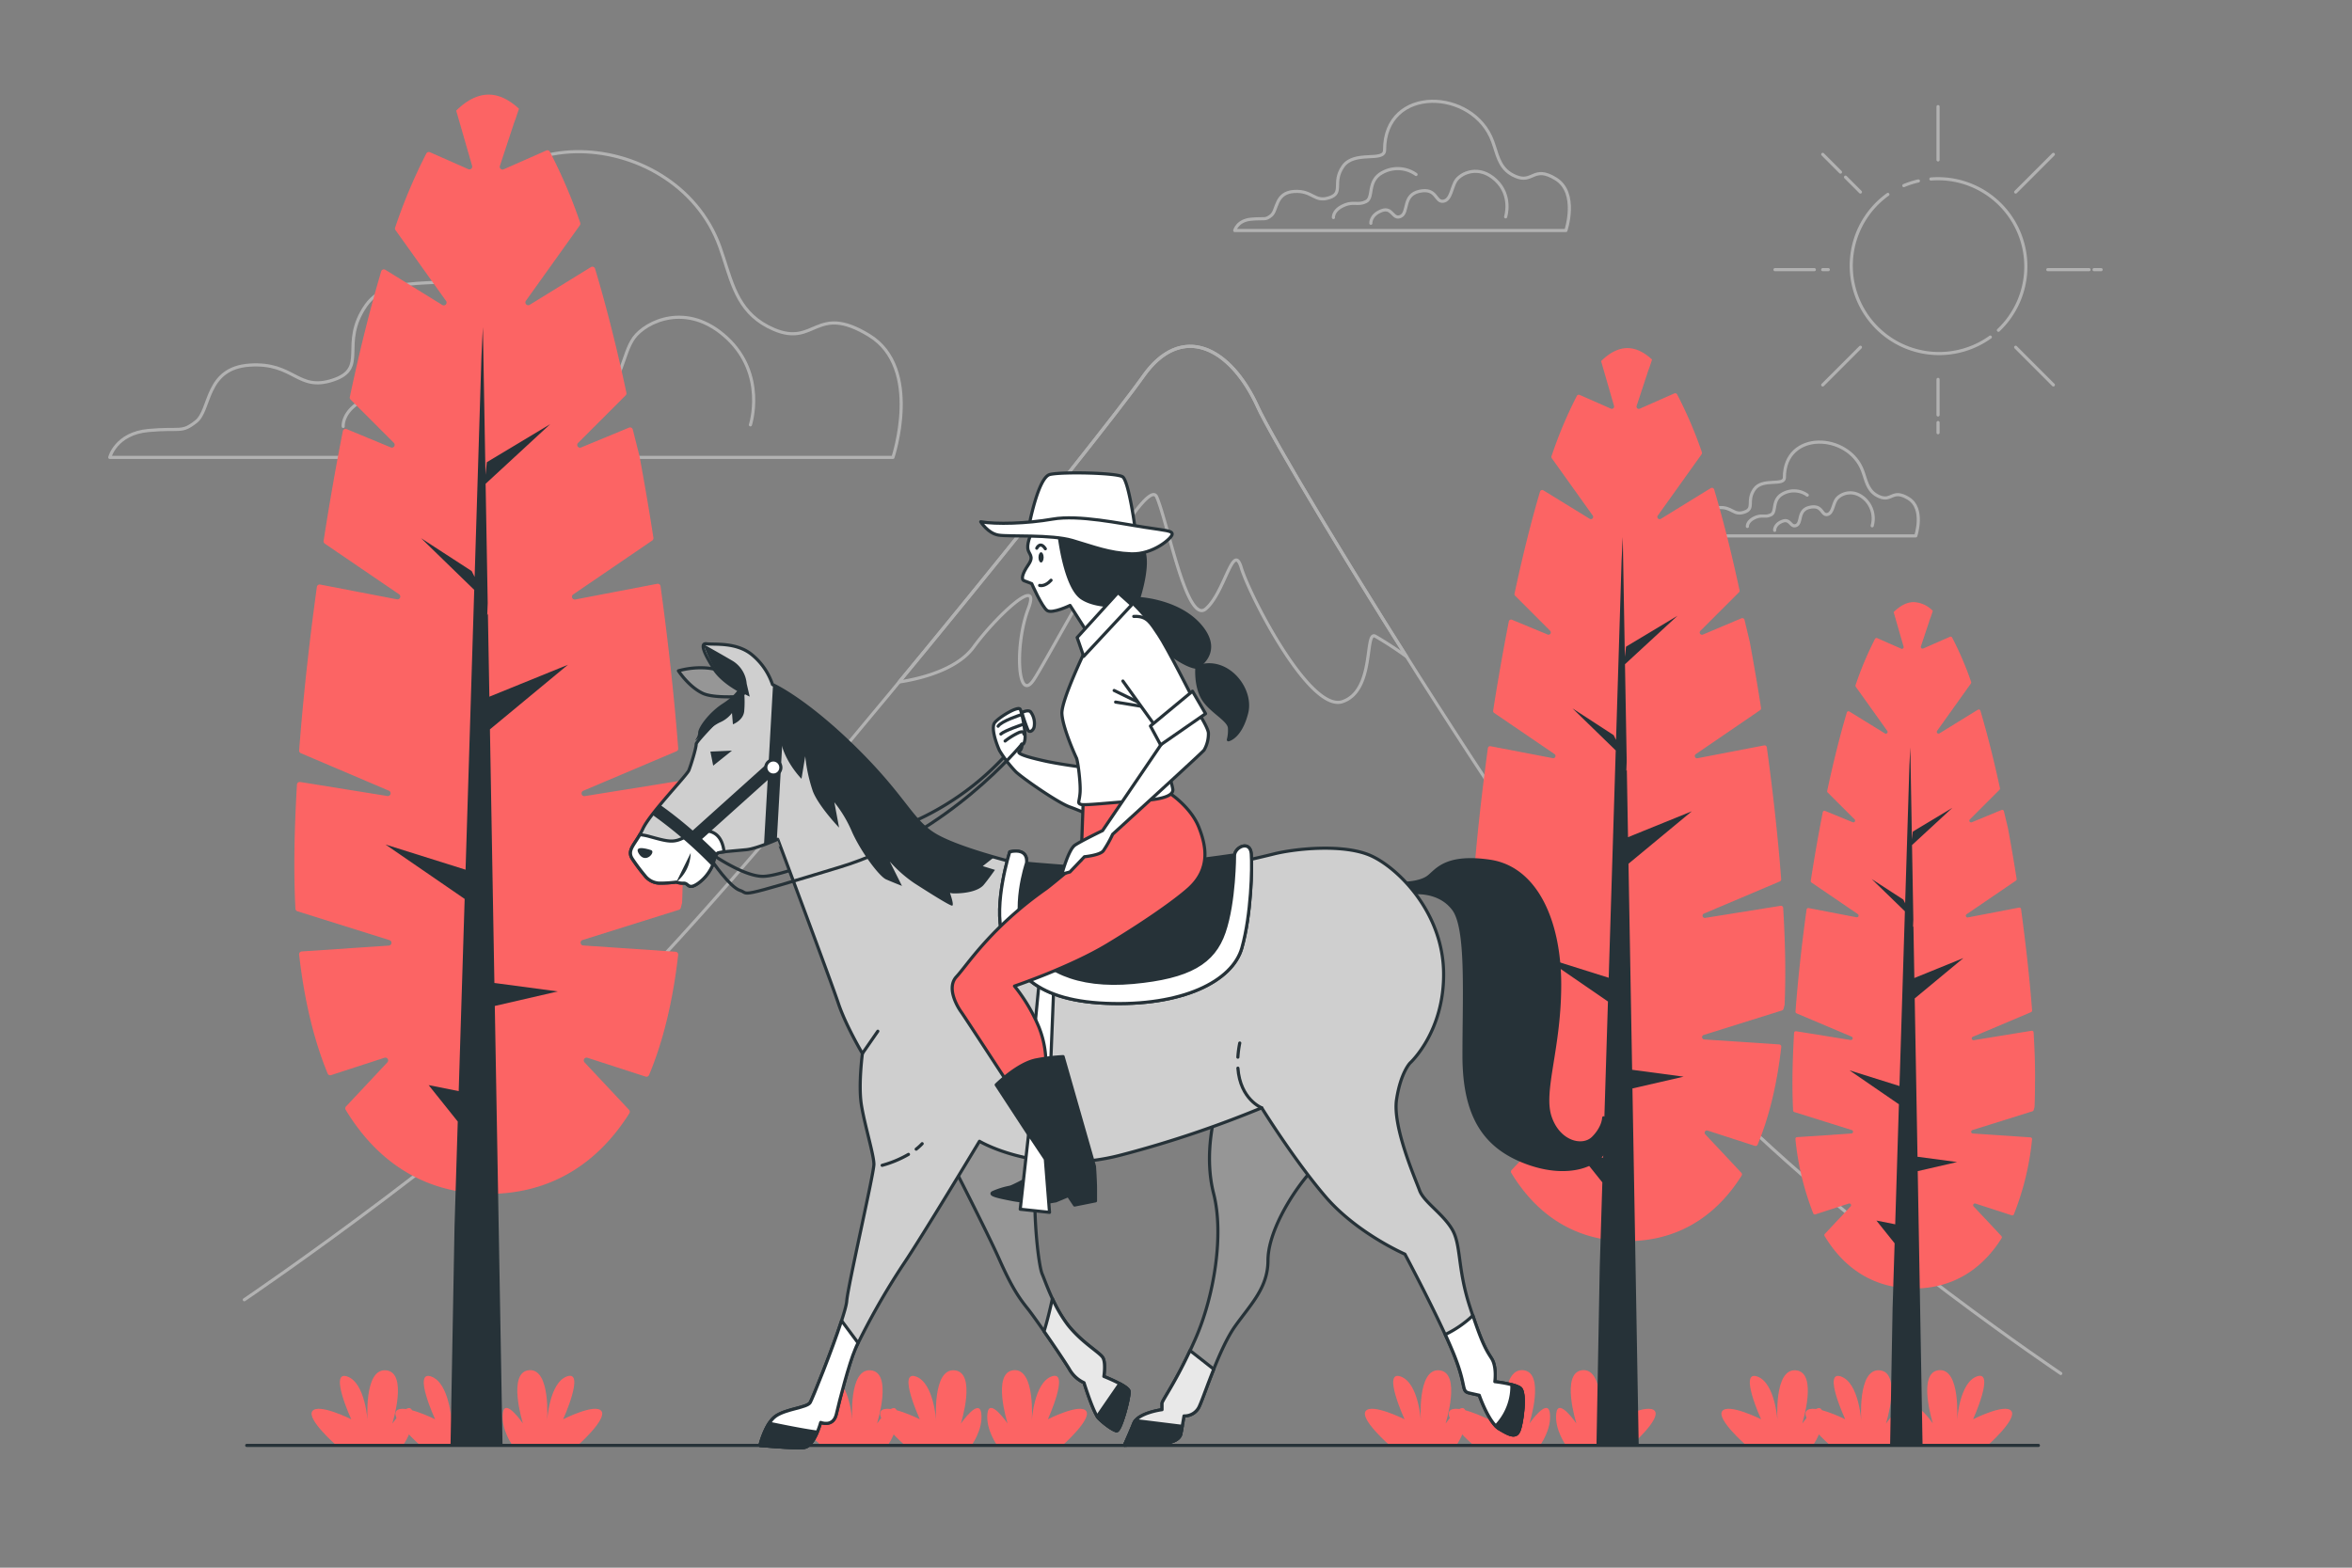 <svg xmlns="http://www.w3.org/2000/svg" viewBox="0 0 750 500"><rect x="0" y="0" width="750" height="500" fill="#808080" stroke="none"/><g id="freepik--Clouds--inject-47"><path d="M230.65,82c-.35-1.08-.71-2.17-1.1-3.25C215.13,38.58,148,35.82,148,85.12c0,9.49-22.79,0-31.34,12.34s.95,19.94-10.44,23.74-12.34-5.7-26.59-4.75-12.34,14.24-17.09,18-4.75,1.9-15.19,2.85S35,145.88,35,145.88H284.74s9.5-28.48-7.59-38.92-17.09,3.79-30.39-1.9C235.78,100.35,233.73,91.42,230.65,82Z" style="fill:none;stroke:#b2b2b2;stroke-linecap:round;stroke-linejoin:round"></path><path d="M239.29,135.5s5.17-16-7.52-27.75-25.87-5.17-29.63,0-3.76,15-9.88,16-4.7-10.35-17.87-7.52-8,16-14.1,18.81-6.12-7.53-14.58-4.24-8,9.41-8,9.41" style="fill:none;stroke:#b2b2b2;stroke-linecap:round;stroke-linejoin:round"></path><path d="M171.75,103.55a23.83,23.83,0,0,0-24.09-2.1c-13.61,6.29-7.33,19.38-13.61,22.52s-9.43-.53-17.28,3.14-7.33,8.9-7.33,8.9" style="fill:none;stroke:#b2b2b2;stroke-linecap:round;stroke-linejoin:round"></path><path d="M476.46,46.51c-.15-.45-.3-.91-.47-1.37-6.1-17-34.48-18.13-34.48,2.71,0,4-9.63,0-13.25,5.22s.4,8.43-4.41,10-5.22-2.41-11.25-2-5.22,6-7.22,7.63-2,.8-6.43,1.21-5.22,3.61-5.22,3.61h105.6s4-12-3.21-16.46-7.23,1.6-12.85-.81C478.62,54.29,477.76,50.52,476.46,46.51Z" style="fill:none;stroke:#b2b2b2;stroke-linecap:round;stroke-linejoin:round"></path><path d="M480.11,69.16s2.19-6.76-3.18-11.74-10.94-2.18-12.53,0-1.59,6.37-4.18,6.76-2-4.37-7.55-3.18-3.38,6.76-6,8-2.59-3.18-6.16-1.79-3.38,4-3.38,4" style="fill:none;stroke:#b2b2b2;stroke-linecap:round;stroke-linejoin:round"></path><path d="M451.55,55.65a10.07,10.07,0,0,0-10.19-.89c-5.75,2.66-3.1,8.19-5.75,9.52s-4-.22-7.31,1.33-3.1,3.76-3.1,3.76" style="fill:none;stroke:#b2b2b2;stroke-linecap:round;stroke-linejoin:round"></path><path d="M594.34,151.29c-.1-.33-.22-.66-.34-1-4.42-12.29-25-13.13-25,2,0,2.91-7,0-9.6,3.78s.29,6.11-3.2,7.28-3.78-1.75-8.15-1.46-3.78,4.37-5.23,5.53-1.46.58-4.66.87-3.78,2.62-3.78,2.62h76.52s2.91-8.73-2.33-11.93-5.24,1.17-9.31-.58C595.91,156.93,595.28,154.19,594.34,151.29Z" style="fill:none;stroke:#b2b2b2;stroke-linecap:round;stroke-linejoin:round"></path><path d="M597,167.7a8.55,8.55,0,0,0-2.31-8.5c-3.89-3.6-7.92-1.59-9.07,0s-1.16,4.61-3,4.9-1.44-3.17-5.48-2.31-2.45,4.9-4.32,5.77-1.87-2.31-4.47-1.3-2.45,2.88-2.45,2.88" style="fill:none;stroke:#b2b2b2;stroke-linecap:round;stroke-linejoin:round"></path><path d="M576.29,157.91a7.29,7.29,0,0,0-7.38-.64c-4.17,1.92-2.24,5.93-4.17,6.9s-2.89-.16-5.29,1-2.25,2.73-2.25,2.73" style="fill:none;stroke:#b2b2b2;stroke-linecap:round;stroke-linejoin:round"></path></g><g id="freepik--Sun--inject-47"><path d="M615.72,57.09Q616.85,57,618,57a28,28,0,0,1,19.25,48.33" style="fill:none;stroke:#b2b2b2;stroke-linecap:round;stroke-linejoin:round"></path><path d="M607.09,59.2a27.9,27.9,0,0,1,4.64-1.49" style="fill:none;stroke:#b2b2b2;stroke-linecap:round;stroke-linejoin:round"></path><path d="M634.66,107.51A28,28,0,1,1,602,62" style="fill:none;stroke:#b2b2b2;stroke-linecap:round;stroke-linejoin:round"></path><line x1="618" y1="34" x2="618" y2="51" style="fill:none;stroke:#b2b2b2;stroke-linecap:round;stroke-linejoin:round"></line><line x1="618" y1="134.76" x2="618" y2="138" style="fill:none;stroke:#b2b2b2;stroke-linecap:round;stroke-linejoin:round"></line><line x1="618" y1="121" x2="618" y2="132.35" style="fill:none;stroke:#b2b2b2;stroke-linecap:round;stroke-linejoin:round"></line><line x1="654.77" y1="122.77" x2="642.75" y2="110.75" style="fill:none;stroke:#b2b2b2;stroke-linecap:round;stroke-linejoin:round"></line><line x1="586.89" y1="54.89" x2="581.23" y2="49.23" style="fill:none;stroke:#b2b2b2;stroke-linecap:round;stroke-linejoin:round"></line><line x1="593.25" y1="61.25" x2="588.5" y2="56.5" style="fill:none;stroke:#b2b2b2;stroke-linecap:round;stroke-linejoin:round"></line><line x1="666.15" y1="86" x2="653" y2="86" style="fill:none;stroke:#b2b2b2;stroke-linecap:round;stroke-linejoin:round"></line><line x1="670" y1="86" x2="667.75" y2="86" style="fill:none;stroke:#b2b2b2;stroke-linecap:round;stroke-linejoin:round"></line><line x1="578.55" y1="86" x2="566" y2="86" style="fill:none;stroke:#b2b2b2;stroke-linecap:round;stroke-linejoin:round"></line><line x1="583" y1="86" x2="581.22" y2="86" style="fill:none;stroke:#b2b2b2;stroke-linecap:round;stroke-linejoin:round"></line><line x1="654.77" y1="49.23" x2="642.75" y2="61.25" style="fill:none;stroke:#b2b2b2;stroke-linecap:round;stroke-linejoin:round"></line><line x1="593.25" y1="110.75" x2="581.23" y2="122.77" style="fill:none;stroke:#b2b2b2;stroke-linecap:round;stroke-linejoin:round"></line></g><g id="freepik--Mountain--inject-47"><path d="M77.91,414.54s79-53.45,124.56-100.16,149.81-176.82,162-194.24,27.87-9.58,36.58,9.59,108,182,151.56,224.71,104.52,83.62,104.52,83.62" style="fill:none;stroke:#b2b2b2;stroke-linecap:round;stroke-linejoin:round"></path><path d="M310.47,206.37c7-9.58,21.77-23.51,17.42-12.19s-3.48,30.48,1.74,22.65,35.71-66.2,39.2-58.36,9.58,40.94,15.68,35.71,8.71-21.78,11.32-13.07,21.77,46.17,32.23,42.68,7-22.64,10.45-20.9a114.59,114.59,0,0,1,10,6.53c-24.49-38.78-43.85-71.71-47.48-79.69-8.71-19.17-24.38-27-36.58-9.59-6.65,9.51-40.75,52.6-77.75,97.37C291.24,216.85,304.71,214.29,310.47,206.37Z" style="fill:none;stroke:#b2b2b2;stroke-linecap:round;stroke-linejoin:round"></path></g><g id="freepik--Plants--inject-47"><path d="M107.43,461.14s-9.78-8.48-7.82-11.09S112,452.66,112,452.66,104.82,437,110.69,439s6.53,14.35,6.53,14.35-1.31-16.95,5.87-16.3,2,17,2,17,5.87-8.48,6.52-3.27-3.26,10.44-3.26,10.44Z" style="fill:#FC6464"></path><path d="M134.17,461.14s-9.78-8.48-7.82-11.09,12.39,2.61,12.39,2.61S131.56,437,137.43,439,144,453.31,144,453.31s-1.31-16.95,5.87-16.3,1.95,17,1.95,17,5.87-8.48,6.52-3.27S155,461.14,155,461.14Z" style="fill:#FC6464"></path><path d="M184.08,461.14s9.62-8.48,7.7-11.09-12.2,2.61-12.2,2.61,7.06-15.65,1.29-13.7-6.42,14.35-6.42,14.35,1.28-16.95-5.77-16.3-1.93,17-1.93,17-5.78-8.48-6.42-3.27,3.21,10.44,3.21,10.44Z" style="fill:#FC6464"></path><path d="M262,461.14s-9.78-8.48-7.82-11.09,12.39,2.61,12.39,2.61S259.39,437,265.26,439s6.52,14.35,6.52,14.35-1.3-16.95,5.87-16.3,2,17,2,17,5.87-8.48,6.52-3.27-3.26,10.44-3.26,10.44Z" style="fill:#FC6464"></path><path d="M288.74,461.14s-9.78-8.48-7.82-11.09,12.39,2.61,12.39,2.61S286.13,437,292,439s6.52,14.35,6.52,14.35-1.3-16.95,5.87-16.3,2,17,2,17,5.87-8.48,6.52-3.27-3.26,10.44-3.26,10.44Z" style="fill:#FC6464"></path><path d="M338.65,461.14s9.62-8.48,7.7-11.09-12.2,2.61-12.2,2.61,7.06-15.65,1.29-13.7S329,453.31,329,453.31s1.28-16.95-5.78-16.3-1.92,17-1.92,17-5.78-8.48-6.42-3.27,3.21,10.44,3.21,10.44Z" style="fill:#FC6464"></path><path d="M443.31,461.14s-9.78-8.48-7.83-11.09,12.4,2.61,12.4,2.61S440.7,437,446.57,439s6.52,14.35,6.52,14.35-1.3-16.95,5.87-16.3,2,17,2,17,5.87-8.48,6.52-3.27-3.26,10.44-3.26,10.44Z" style="fill:#FC6464"></path><path d="M470.05,461.14s-9.78-8.48-7.83-11.09,12.39,2.61,12.39,2.61-7.17-15.65-1.3-13.7,6.52,14.35,6.52,14.35-1.3-16.95,5.87-16.3,2,17,2,17,5.87-8.48,6.52-3.27-3.26,10.44-3.26,10.44Z" style="fill:#FC6464"></path><path d="M520,461.14s9.63-8.48,7.7-11.09-12.19,2.61-12.19,2.61,7.06-15.65,1.28-13.7-6.41,14.35-6.41,14.35,1.28-16.95-5.78-16.3-1.92,17-1.92,17-5.78-8.48-6.42-3.27,3.21,10.44,3.21,10.44Z" style="fill:#FC6464"></path><path d="M557,461.14s-9.78-8.48-7.82-11.09,12.39,2.61,12.39,2.61S554.42,437,560.29,439s6.52,14.35,6.52,14.35-1.3-16.95,5.87-16.3,2,17,2,17,5.87-8.48,6.52-3.27-3.26,10.44-3.26,10.44Z" style="fill:#FC6464"></path><path d="M583.77,461.14S574,452.66,576,450.05s12.39,2.61,12.39,2.61S581.16,437,587,439s6.52,14.35,6.52,14.35-1.3-16.95,5.87-16.3,2,17,2,17,5.87-8.48,6.52-3.27-3.26,10.44-3.26,10.44Z" style="fill:#FC6464"></path><path d="M633.68,461.14s9.62-8.48,7.7-11.09-12.2,2.61-12.2,2.61,7.06-15.65,1.29-13.7-6.42,14.35-6.42,14.35,1.28-16.95-5.78-16.3-1.92,17-1.92,17-5.78-8.48-6.42-3.27,3.21,10.44,3.21,10.44Z" style="fill:#FC6464"></path></g><g id="freepik--Trees--inject-47"><path d="M217,250a.89.89,0,0,0-1-.83l-29.52,4.74a.89.89,0,0,1-.49-1.7l29.73-12.6a.89.89,0,0,0,.55-.89c-1.24-16.1-3.15-33.75-5.64-51.77a.9.9,0,0,0-1.06-.75l-26.12,5a.89.89,0,0,1-.67-1.61l25.2-17.19a.89.89,0,0,0,.38-.88c-1.35-8.69-2.83-17.39-4.43-26L201.79,137a.89.89,0,0,0-1.21-.61l-15.2,6.29a.89.89,0,0,1-1-1.46l15.13-15.13a.88.88,0,0,0,.24-.83c-3-14.09-6.37-27.5-10-39.57a.89.89,0,0,0-1.32-.5L168.89,97.23a.9.9,0,0,1-1.2-1.28l17.24-24.13A.91.91,0,0,0,185,71a164.14,164.14,0,0,0-9.69-22.66A.89.89,0,0,0,174.2,48l-13.59,6a.89.89,0,0,1-1.21-1.08L163.66,40c.07-.23.38-1.18.72-2l1.11-3.32c-3.15-2.91-6.39-4.5-9.68-4.5-3.52,0-7,1.8-10.34,5.11l5.07,17.58a.89.89,0,0,1-1.21,1.08L137.1,48.55a.89.89,0,0,0-1.15.39A170.57,170.57,0,0,0,126,72.58a.89.89,0,0,0,.12.82L142.25,96a.9.9,0,0,1-1.2,1.28L122.88,86.05a.89.89,0,0,0-1.33.5c-3.62,12.24-7,25.82-10,40.08a.91.91,0,0,0,.24.82l13.75,13.75a.89.89,0,0,1-1,1.46l-14-5.8a.89.89,0,0,0-1.22.65c-2.26,11.47-4.31,23.27-6.13,35a.89.89,0,0,0,.38.88l23.68,16.15a.89.89,0,0,1-.67,1.61l-24.48-4.71a.9.9,0,0,0-1.06.76c-2.51,18.16-4.42,35.95-5.65,52.14a.9.9,0,0,0,.54.89L124,252.18a.89.89,0,0,1-.49,1.7L95.69,249.4a.9.9,0,0,0-1,.84c-.55,9.31-.83,17.93-.83,25.59q0,7.29.34,14a.89.89,0,0,0,.63.81l29.37,9.21a.89.89,0,0,1-.21,1.74l-27.78,1.86a.9.9,0,0,0-.83,1c1.72,15.08,4.85,27.65,9.1,37.95a.89.89,0,0,0,1.11.5l17-5.53a.89.89,0,0,1,.93,1.46l-13.18,14.06a.89.89,0,0,0-.11,1.08c11.32,18.72,27.55,26.81,45.57,26.81,17.67,0,33.6-7.78,44.9-25.72a.9.9,0,0,0-.11-1.09l-14.19-15.14a.89.89,0,0,1,.93-1.46l18.53,6a.9.9,0,0,0,1.11-.5c4.34-10.36,7.54-23.05,9.29-38.32a.9.9,0,0,0-.83-1l-29.45-2a.89.89,0,0,1-.21-1.74l30.71-9.63a.91.91,0,0,0,.6-.62l.43-1.64a.69.69,0,0,0,0-.2q.24-5.76.25-11.93C217.8,268.1,217.51,259.38,217,250Z" style="fill:#FC6464"></path><polygon points="157.65 313.51 156.23 232.62 181.1 212.02 156.05 222.2 155.58 195.75 155.37 196.19 155.52 192.31 154.85 154.3 175.44 135.29 155.25 147.41 154.81 151.43 153.98 104.33 153.53 113.61 151.35 184.01 150.41 182.14 134.25 171.64 151.22 188.13 148.46 277.38 122.94 269.36 148.17 286.7 146.27 348.01 136.68 346.09 145.97 357.71 144.94 391.13 143.66 461.08 160.25 461.08 157.78 320.84 177.87 316.21 157.65 313.51" style="fill:#263238"></polygon><path d="M568.62,289.58a.72.72,0,0,0-.84-.68l-24,3.85a.72.72,0,0,1-.4-1.38l24.16-10.24a.73.73,0,0,0,.44-.72c-1-13.08-2.56-27.42-4.58-42.05a.74.74,0,0,0-.86-.62l-21.22,4.08a.72.72,0,0,1-.55-1.31l20.48-14a.73.73,0,0,0,.31-.71c-1.1-7.07-2.31-14.13-3.6-21.09l-1.67-7a.73.73,0,0,0-1-.5L543,202.4a.73.73,0,0,1-.79-1.19l12.3-12.29a.75.75,0,0,0,.19-.67c-2.46-11.45-5.17-22.34-8.1-32.15a.73.73,0,0,0-1.08-.41l-15.92,9.8a.73.73,0,0,1-1-1l14-19.6a.76.76,0,0,0,.09-.67,133.5,133.5,0,0,0-7.88-18.41.72.72,0,0,0-.93-.32l-11,4.86a.73.73,0,0,1-1-.88L525.33,119c.06-.19.31-1,.58-1.62l.9-2.7c-2.56-2.37-5.19-3.66-7.86-3.66-2.86,0-5.67,1.46-8.4,4.15l4.12,14.28a.73.73,0,0,1-1,.88l-9.93-4.37a.72.72,0,0,0-.93.32,138.75,138.75,0,0,0-8.07,19.21.74.74,0,0,0,.09.66l13.09,18.32a.73.73,0,0,1-1,1l-14.76-9.08a.72.72,0,0,0-1.08.4c-2.94,9.94-5.67,21-8.14,32.57a.73.73,0,0,0,.2.66l11.17,11.17a.73.73,0,0,1-.79,1.19l-11.39-4.72a.74.74,0,0,0-1,.53c-1.83,9.33-3.5,18.91-5,28.47a.75.75,0,0,0,.31.72l19.24,13.11a.72.72,0,0,1-.55,1.31L475.3,238a.72.72,0,0,0-.85.61c-2,14.76-3.6,29.21-4.59,42.36a.71.71,0,0,0,.44.72l22.83,9.68a.72.72,0,0,1-.4,1.38l-22.63-3.63a.73.73,0,0,0-.84.67c-.44,7.57-.67,14.57-.67,20.8q0,5.91.28,11.37a.71.71,0,0,0,.5.65l23.86,7.49a.73.73,0,0,1-.16,1.42L470.5,333a.74.74,0,0,0-.68.81c1.4,12.25,3.94,22.47,7.4,30.83a.73.73,0,0,0,.9.41L492,360.58a.73.73,0,0,1,.75,1.19L482,373.19a.72.72,0,0,0-.1.88c9.21,15.2,22.39,21.78,37,21.78,14.35,0,27.3-6.33,36.47-20.9a.74.74,0,0,0-.08-.89l-11.53-12.29a.73.73,0,0,1,.75-1.19l15.06,4.88a.72.72,0,0,0,.9-.4c3.52-8.42,6.12-18.73,7.54-31.14a.73.73,0,0,0-.67-.81l-23.92-1.59a.73.73,0,0,1-.17-1.42l25-7.83a.71.71,0,0,0,.48-.5l.35-1.33a.45.45,0,0,0,0-.16q.2-4.68.2-9.69C569.31,304.3,569.07,297.22,568.62,289.58Z" style="fill:#FC6464"></path><polygon points="520.45 341.2 519.29 275.48 539.49 258.75 519.14 267.01 518.76 245.53 518.6 245.88 518.72 242.74 518.17 211.85 534.9 196.41 518.5 206.25 518.13 209.52 517.46 171.25 517.09 178.8 515.32 235.99 514.56 234.47 501.44 225.94 515.22 239.34 512.98 311.85 492.25 305.33 512.74 319.42 511.2 369.23 503.4 367.67 510.95 377.11 510.12 404.26 509.08 461.08 522.55 461.08 520.55 347.15 536.87 343.39 520.45 341.2" style="fill:#263238"></polygon><path d="M648.47,329.27a.55.55,0,0,0-.64-.52l-18.44,3a.56.56,0,0,1-.3-1.07l18.56-7.86a.57.57,0,0,0,.34-.56c-.77-10.05-2-21.07-3.52-32.32a.56.56,0,0,0-.66-.47l-16.31,3.14a.56.56,0,0,1-.42-1l15.74-10.73a.57.57,0,0,0,.24-.55c-.85-5.43-1.77-10.86-2.77-16.21L639,258.72a.55.55,0,0,0-.76-.38l-9.49,3.92a.56.56,0,0,1-.61-.91l9.45-9.45a.56.56,0,0,0,.15-.51c-1.89-8.8-4-17.17-6.23-24.71a.56.56,0,0,0-.83-.31l-12.23,7.53a.56.56,0,0,1-.75-.8L628.48,218a.58.58,0,0,0,.07-.51,102,102,0,0,0-6.06-14.15.54.54,0,0,0-.71-.24l-8.49,3.73a.56.56,0,0,1-.76-.67l2.67-8c0-.14.23-.73.44-1.25l.7-2.07a9.05,9.05,0,0,0-6.05-2.81c-2.19,0-4.35,1.12-6.45,3.19l3.16,11a.55.55,0,0,1-.75.67l-7.64-3.36a.56.56,0,0,0-.72.25,107.89,107.89,0,0,0-6.2,14.76.55.55,0,0,0,.08.51l10.05,14.08a.56.56,0,0,1-.74.8l-11.35-7a.55.55,0,0,0-.82.31c-2.27,7.64-4.36,16.12-6.26,25a.56.56,0,0,0,.15.51l8.59,8.58a.56.56,0,0,1-.61.91L582,258.64a.56.56,0,0,0-.76.41c-1.41,7.16-2.69,14.53-3.83,21.88a.57.57,0,0,0,.24.55l14.79,10.08a.56.56,0,0,1-.42,1l-15.29-2.94a.56.56,0,0,0-.66.47c-1.57,11.34-2.76,22.45-3.53,32.56a.57.57,0,0,0,.34.55l17.55,7.43a.56.56,0,0,1-.31,1.07l-17.39-2.8a.57.57,0,0,0-.64.53c-.34,5.81-.52,11.19-.52,16,0,3,.07,5.95.21,8.75a.56.56,0,0,0,.39.5l18.34,5.75a.56.56,0,0,1-.13,1.09l-17.34,1.16a.56.56,0,0,0-.52.62,88.53,88.53,0,0,0,5.68,23.7.55.55,0,0,0,.69.31l10.65-3.45a.56.56,0,0,1,.58.91l-8.23,8.78a.56.56,0,0,0-.07.67c7.07,11.69,17.2,16.74,28.45,16.74,11,0,21-4.86,28-16.05a.59.59,0,0,0-.07-.69l-8.86-9.45a.56.56,0,0,1,.58-.91l11.57,3.75a.55.55,0,0,0,.69-.31,87.94,87.94,0,0,0,5.8-23.93.56.56,0,0,0-.52-.62l-18.38-1.23a.56.56,0,0,1-.13-1.09l19.17-6a.56.56,0,0,0,.37-.39l.28-1s0-.08,0-.13c.1-2.4.15-4.87.15-7.45C649,340.59,648.82,335.15,648.47,329.27Z" style="fill:#FC6464"></path><polygon points="611.45 368.94 610.56 318.44 626.08 305.57 610.44 311.93 610.15 295.41 610.02 295.68 610.12 293.27 609.7 269.53 622.55 257.66 609.95 265.23 609.67 267.74 609.15 238.33 608.87 244.13 607.51 288.08 606.92 286.91 596.83 280.36 607.43 290.65 605.7 346.38 589.77 341.38 605.52 352.2 604.34 390.48 598.35 389.29 604.15 396.54 603.5 417.41 602.71 461.08 613.06 461.08 611.52 373.52 624.07 370.63 611.45 368.94" style="fill:#263238"></polygon></g><g id="freepik--Character--inject-47"><path d="M447.57,281.71s4.89,0,7.63-1.84,5.19-7.32,19.85-5.19,22.29,18.93,22.29,39.39-5.8,33.89-3.06,42.14,10.39,10.07,13.74,6.71,3.36-6.41,3.36-6.41a13.1,13.1,0,0,1,.61,9.77c-1.83,5.19-11.6,9.47-25,4.58s-20.15-14.65-20.15-34.2,1.22-40.6-3.36-46.71-12.52-5.19-12.52-5.19Z" style="fill:#263238;stroke:#263238;stroke-linecap:round;stroke-linejoin:round"></path><path d="M387.67,354.67s-4,13-.67,26,.22,32.6-5.78,46.27-10.67,19.66-10.67,20.66v2s-7.67,1-9,4.34-3,7-3,7,10.33-.34,13-.67,4.67-1.33,5-3,1-5.67,1-5.67a5.18,5.18,0,0,0,5-3.33c1.67-3.67,6.33-18.33,11.33-25.33s10.45-12.27,10.45-20.94,7-20.67,13.34-28-3-29.33-9.34-32.67S391.67,345.67,387.67,354.67Z" style="fill:#969696;stroke:#263238;stroke-linecap:round;stroke-linejoin:round"></path><path d="M379.48,430.75c-5.14,11-8.93,15.95-8.93,16.85v2s-7.67,1-9,4.34-3,7-3,7,10.33-.34,13-.67,4.67-1.33,5-3,1-5.67,1-5.67a5.18,5.18,0,0,0,5-3.33c.84-1.85,2.45-6.52,4.49-11.59Z" style="fill:#e8e8e8;stroke:#263238;stroke-linecap:round;stroke-linejoin:round"></path><path d="M376.55,457.27c.12-.59.28-1.46.43-2.35l-14.9-1.84a3.22,3.22,0,0,0-.53.86c-1.33,3.33-3,7-3,7s10.33-.34,13-.67S376.22,458.94,376.55,457.27Z" style="fill:#263238;stroke:#263238;stroke-linecap:round;stroke-linejoin:round"></path><path d="M302.33,368.67s12.34,24,16.34,33,6.33,12.33,9,15.66,11.33,16,13.33,19.34a10.38,10.38,0,0,0,4.67,4.33s3,9.67,4.66,11.33,4.34,3.67,5.67,4,4.33-11,4-12.66-8-4.67-8-4.67.67-4.33-.33-6-7-5-11.34-10.67-7-13.66-8-16-2.33-13.66-2.33-23V366s-15.67-4.33-17-4.33S302.33,368.67,302.33,368.67Z" style="fill:#969696;stroke:#263238;stroke-linecap:round;stroke-linejoin:round"></path><path d="M356,456.33c1.33.34,4.33-11,4-12.66s-8-4.67-8-4.67.67-4.33-.33-6-7-5-11.34-10.67a44.27,44.27,0,0,1-4.74-8.13c-.69,3.14-1.64,7.15-2.66,10.42,3.27,4.69,6.87,10.05,8.07,12.05a10.38,10.38,0,0,0,4.67,4.33s3,9.67,4.66,11.33S354.67,456,356,456.33Z" style="fill:#e8e8e8;stroke:#263238;stroke-linecap:round;stroke-linejoin:round"></path><path d="M360,443.67c-.13-.67-1.43-1.54-2.93-2.35l-7.18,10.43a3.79,3.79,0,0,0,.44.58c1.67,1.67,4.34,3.67,5.67,4S360.33,445.33,360,443.67Z" style="fill:#263238;stroke:#263238;stroke-linecap:round;stroke-linejoin:round"></path><path d="M235.51,216.34a24.42,24.42,0,0,0-10.18-3.29,26.42,26.42,0,0,0-9,.9s3.3,5.09,7.79,7.19,17.37.59,17.37.59Z" style="fill:#969696;stroke:#263238;stroke-linecap:round;stroke-linejoin:round"></path><path d="M323,238.25a88.62,88.62,0,0,1-32.75,24.25c-20.75,8.75-40.5,17-47,17S226,271.75,226,271.75" style="fill:none;stroke:#263238;stroke-linecap:round;stroke-linejoin:round"></path><path d="M325.86,227.25s1.87-1,2.75-.25a6.16,6.16,0,0,1,1.12,5c-.5,1.37-1.5,1.5-1.87,1a54,54,0,0,1-1.9-5.43Z" style="fill:#fff;stroke:#263238;stroke-linecap:round;stroke-linejoin:round"></path><path d="M346,244.8s-8.7-1.11-13.44-2.23c-1.49-.35-8.57-1.89-7.6-2.86a2.43,2.43,0,0,0,.87-2.37s.7.57,1-1.53-.9-8.38-1.5-9.58-6.59,2.39-8.09,4.19.9,7.79,1.5,9a39.8,39.8,0,0,0,5.23,6.77c2.61,2.37,13.64,10,17.23,11.2a63,63,0,0,1,8.09,3.59Z" style="fill:#fff;stroke:#263238;stroke-linecap:round;stroke-linejoin:round"></path><path d="M325.49,228s-6.23,2-7.22,3.62" style="fill:none;stroke:#263238;stroke-linecap:round;stroke-linejoin:round"></path><path d="M326,231.11s-5.61,1.87-6.85,3" style="fill:none;stroke:#263238;stroke-linecap:round;stroke-linejoin:round"></path><path d="M326.49,234.1s.25-1.12-1.5-.5a22.72,22.72,0,0,0-4.48,2.74" style="fill:none;stroke:#263238;stroke-linecap:round;stroke-linejoin:round"></path><path d="M324.33,275.33S305,270.67,297.67,266s-9.34-12-25.34-27.67-26-20-26-20A20.8,20.8,0,0,0,240,209c-5-4.33-12.33-3.33-14.67-3.67s-.66,3.34,2.34,8,9.66,7.67,9.66,7.67S222,236,222,237.33s-1.67,6.67-2.33,8.34S207.33,259.33,205,264.33s-5.33,6.67-3.33,9.67a61.59,61.59,0,0,0,4,5.33,6.07,6.07,0,0,0,4.66,2.34,41.3,41.3,0,0,0,5.34-.34,5.62,5.62,0,0,0,2.33.34c1.67,0,1.33,2.33,4.67,0a14,14,0,0,0,4.66-6S228,272.33,229,272s5.67-.67,9-1,10-3.33,10-3.33S265,313,267.33,320,275,336,275,336s-1.33,10-.33,16.33,4,16,4,19-8.34,39-8.67,43.67-10.67,30.67-11.67,32.33-7.66,2-11,4.34-5,9.33-5,9.33,10.67,1,14,.67,5.34-8,5.34-8,4,1.66,5-2.67,4-16,6-20.67a230.63,230.63,0,0,1,15.33-27C293.67,395,312.33,364,312.33,364s19,11.33,45.34,4.33a344.52,344.52,0,0,0,44.66-15s10.34,16.67,20.34,28.34S448,400,448,400s10.67,20,15.33,31.33,2.34,12.34,5.34,13l3,.67s3,8.67,6.33,10.67,5.33,3,6.33.66,2.34-12.33.34-13.66-8-2-8-2,.66-4.67-1-7.34-3-4.33-7-16.66S466,397,463,392s-9-8.67-10.33-12.33-8.67-20.34-7.34-29S449.67,339,449.67,339s11-10,10.66-29-14.33-33-23-37-24.33-2.33-31-.67-16,3.67-16,3.67-25,2.67-41.33,2.67S324.33,275.33,324.33,275.33Z" style="fill:#cfcfcf;stroke:#263238;stroke-linecap:round;stroke-linejoin:round"></path><path d="M218.76,266.78c-3.9,2.23-5.58,1.67-11.71,0a17.38,17.38,0,0,0-3-.57c-2.08,3.6-4.08,5.2-2.35,7.79a61.59,61.59,0,0,0,4,5.33,6.07,6.07,0,0,0,4.66,2.34,41.3,41.3,0,0,0,5.34-.34,5.62,5.62,0,0,0,2.33.34c1.67,0,1.33,2.33,4.67,0a14,14,0,0,0,4.66-6S228,272.33,229,272a12.27,12.27,0,0,1,1.89-.32C229.82,262.66,222.37,264.72,218.76,266.78Z" style="fill:#fff;stroke:#263238;stroke-linecap:round;stroke-linejoin:round"></path><path d="M215.67,281.33a12.1,12.1,0,0,0,4.57-9.28" style="fill:#263238"></path><path d="M207.66,271.15s-6-2.09-3.9,1.2S209.15,271.75,207.66,271.15Z" style="fill:#263238"></path><path d="M238.1,218.06a9.46,9.46,0,0,0-4.32-7.18c-4.1-2.41-9.46-5.41-9.46-5.41s3,9.34,8,12.71a43.45,43.45,0,0,0,6.74,4Z" style="fill:#263238"></path><path d="M243.62,269.44c1.85-.68,3.47-1.38,4.1-1.65l2.67-47.23a44.09,44.09,0,0,0-3.89-2.15l-1.39,24.7-24.23,21.78c-4.42-3.84-8.14-6.61-10.4-8.21-.89,1.07-1.74,2.13-2.51,3.14a138.73,138.73,0,0,1,19.11,16.44c.17-.37.25-.59.25-.59s.54-2.68,1.37-3.47c-1.64-1.65-3.26-3.21-4.81-4.63l20.9-18.79Z" style="fill:#263238"></path><path d="M235.51,219.64s-.9,2.09-5.09,4.79-7.79,7.49-7.79,9.29-2.09,3.29,0,1.79,3.9-3.59,6.89-5.09a9.58,9.58,0,0,0,3.89-3l.3,3.59s3.3-1.2,3.6-4.19a33.35,33.35,0,0,0,0-5.83Z" style="fill:#263238"></path><path d="M313.68,282.23c1.5-1.79,3.59-4.79,3.59-4.79l-3.89-1.2,3.63-2.86c-6.27-1.79-14.95-4.59-19.34-7.38-7.34-4.67-9.34-12-25.34-27.67-14.82-14.51-24.48-19.29-25.83-19.92a91.29,91.29,0,0,1,2.19,15.6c.3,7.79,6.89,14.38,6.89,14.38l1.19-7.19a51.22,51.22,0,0,0,2.4,11.08c1.8,4.8,8.39,11.68,8.39,11.68l-1.5-8.08a40.12,40.12,0,0,1,5.69,9.58c3,6.59,8.69,14.08,10.78,15s5.09,2.09,5.09,2.09l-3.89-7.78a41.61,41.61,0,0,0,7.79,6.89c4.19,2.69,10.78,6.88,12,7.18.7.18.06-2.12-.59-4.06a5.45,5.45,0,0,0,1.49.17C308.59,284.93,312.18,284,313.68,282.23Z" style="fill:#263238"></path><path d="M394.73,337.17a32.88,32.88,0,0,1,.6-4.5" style="fill:none;stroke:#263238;stroke-linecap:round;stroke-linejoin:round"></path><path d="M402.33,353.33s-6.86-2.65-7.59-12.65" style="fill:none;stroke:#263238;stroke-linecap:round;stroke-linejoin:round"></path><path d="M292.15,366.51a15.78,15.78,0,0,0,1.91-1.74" style="fill:none;stroke:#263238;stroke-linecap:round;stroke-linejoin:round"></path><path d="M281.3,371.67a35.21,35.21,0,0,0,8.39-3.49" style="fill:none;stroke:#263238;stroke-linecap:round;stroke-linejoin:round"></path><line x1="275" y1="336" x2="279.92" y2="328.9" style="fill:none;stroke:#263238;stroke-linecap:round;stroke-linejoin:round"></line><path d="M476.67,440.67s.66-4.67-1-7.34c-1.53-2.44-2.78-4.05-6-13.76a34.22,34.22,0,0,1-8.8,6.06c.93,2,1.79,4,2.5,5.7,4.67,11.34,2.34,12.34,5.34,13l3,.67s3,8.67,6.33,10.67,5.33,3,6.33.66,2.34-12.33.34-13.66S476.67,440.67,476.67,440.67Z" style="fill:#fff;stroke:#263238;stroke-linecap:round;stroke-linejoin:round"></path><path d="M482.11,441.66a18.21,18.21,0,0,1-4.11,12l-1,1.18a6.61,6.61,0,0,0,1,.82c3.33,2,5.33,3,6.33.66s2.34-12.33.34-13.66A9.2,9.2,0,0,0,482.11,441.66Z" style="fill:#263238;stroke:#263238;stroke-linecap:round;stroke-linejoin:round"></path><path d="M273.61,428.29l-5.25-7.06c-3,9.31-9.26,24.83-10,26.1-1,1.67-7.66,2-11,4.34s-5,9.33-5,9.33,10.67,1,14,.67,5.34-8,5.34-8,4,1.66,5-2.67,4-16,6-20.67C272.9,429.78,273.23,429.08,273.61,428.29Z" style="fill:#fff;stroke:#263238;stroke-linecap:round;stroke-linejoin:round"></path><path d="M260.59,456.77c-5.12-.72-11.3-2-15.33-2.83a26.1,26.1,0,0,0-2.93,7.06s10.67,1,14,.67C258.22,461.48,259.68,458.94,260.59,456.77Z" style="fill:#263238;stroke:#263238;stroke-linecap:round;stroke-linejoin:round"></path><polygon points="226.53 239.71 227.42 244.2 233.41 239.41 226.53 239.71" style="fill:#263238"></polygon><polygon points="335 340.33 336 315.33 331.33 313.67 329 337.67 332 341.33 335 340.33" style="fill:#fff;stroke:#263238;stroke-linecap:round;stroke-linejoin:round"></polygon><path d="M322,271.67s-5.33,16.66-2.33,26.66,8.66,20.67,33,21.67S393,313,396,302.33s3.33-25.66,3-30-5-2.33-5.33.34c0,0-29.34,4.33-39,4.33s-27.34-1.67-27.34-1.67S328.33,270.33,322,271.67Z" style="fill:#263238;stroke:#263238;stroke-linecap:round;stroke-linejoin:round"></path><path d="M393.67,272.67s0,15-3.34,24.66-11,14.34-29,16-29.66-4-34.33-13.66.33-24.34.33-24.34,1-5-5.33-3.66c0,0-5.33,16.66-2.33,26.66s8.66,20.67,33,21.67S393,313,396,302.33s3.33-25.66,3-30S394,270,393.67,272.67Z" style="fill:#fff;stroke:#263238;stroke-linecap:round;stroke-linejoin:round"></path><path d="M329,169.75s-1.46,3.1-1.27,5.1,2.18,2.37.18,5.29-2.37,4.74-1.28,5.11,2.37.91,2.37.91,3.28,7.48,4.93,8.57,7.29-1.64,7.29-1.64l8.39,13.13,10.94-12.4-5.1-8.76s5.83-6.56,5.83-9.84-2.55-5.84-12.22-7.48S329,169.75,329,169.75Z" style="fill:#fff;stroke:#263238;stroke-linecap:round;stroke-linejoin:round"></path><path d="M332.79,177.77c0,.91-.37,1.64-.82,1.64s-.82-.73-.82-1.64.37-1.64.82-1.64S332.79,176.86,332.79,177.77Z" style="fill:#263238"></path><path d="M330.6,174.85s1.1-2.37,2.74.18" style="fill:none;stroke:#263238;stroke-linecap:round;stroke-linejoin:round"></path><path d="M331.52,186.71s1.64.54,3.64-1.65" style="fill:none;stroke:#263238;stroke-linecap:round;stroke-linejoin:round"></path><path d="M382.94,199.84c-6.93-8.39-19.87-8.94-19.87-8.94s3.64-10.94,1.45-15.5-11.49-5.84-17-6a39.75,39.75,0,0,0-9.84.91s1.82,16.78,7.29,20.43,15.87,2.19,15.87,2.19,1.64,7.47,9.84,13.86,10.95,6,10.95,6S389.87,208.23,382.94,199.84Z" style="fill:#263238;stroke:#263238;stroke-linecap:round;stroke-linejoin:round"></path><path d="M381.67,212.78s-.55,5.66,1.82,9.85,8.57,6.93,8.57,9.67a11.66,11.66,0,0,1-.36,3.65s3.83-.73,5.83-8.58S391,209.14,381.67,212.78Z" style="fill:#263238;stroke:#263238;stroke-linecap:round;stroke-linejoin:round"></path><path d="M328.05,168.1s2.92-15.86,6.75-16.77,21.15-.55,23.16.73,4.19,17.5,4.19,18.05-18.42-3.1-24.07-3.1A46.06,46.06,0,0,0,328.05,168.1Z" style="fill:#fff;stroke:#263238;stroke-linecap:round;stroke-linejoin:round"></path><path d="M312.73,166.41s2.27,3.7,5.68,4.26,16.75-.28,23.56,1.71,11.65,4,18.74,4.26,13.07-5.11,13.07-6.25-1.71-1.14-9.09-2.27-20.73-4-29-2.56S317.55,167.27,312.73,166.41Z" style="fill:#fff;stroke:#263238;stroke-linecap:round;stroke-linejoin:round"></path><path d="M345.5,252.75l-.75,21.5s-9.37,7.92-11.25,9.25c-17.75,12.5-25,24.25-28.5,28s.75,10.25,1.5,11.25,15.75,24,15.75,24l11.25-6.5a31,31,0,0,0-2.25-12.75,54.32,54.32,0,0,0-7.75-13s17.75-6,29.75-13.25S374.66,287.37,379,283.5c7-6.25,5.75-13.5,3.25-19.75s-9-10.57-9-10.57Z" style="fill:#FC6464;stroke:#263238;stroke-linecap:round;stroke-linejoin:round"></path><path d="M346.49,206.57s-8.1,16.66-7.87,21.05,4.17,13.19,4.63,14.12,1.39,8.09,1.16,11.1-.93,3.24.23,3.7,10.41-.69,19-1.16S374,253.3,374,251.91s-3.93-13.41-3.93-14.34,2.31-14.57,2.08-19.89-2.32-15-5.32-19a54.19,54.19,0,0,0-5.79-6.48Z" style="fill:#fff;stroke:#263238;stroke-linecap:round;stroke-linejoin:round"></path><line x1="364.3" y1="224.62" x2="355.28" y2="220.22" style="fill:none;stroke:#263238;stroke-linecap:round;stroke-linejoin:round"></line><line x1="365.69" y1="225.54" x2="355.74" y2="223.92" style="fill:none;stroke:#263238;stroke-linecap:round;stroke-linejoin:round"></line><polygon points="356.5 189 343.48 203.33 345.56 209.35 360.88 192.91 356.5 189" style="fill:#fff;stroke:#263238;stroke-linecap:round;stroke-linejoin:round"></polygon><path d="M371.24,236l-19.66,28.92s-6.71,3.24-8.79,4.63-4.17,9.25-4.17,9.25l2.55-.69,4.63-4.86s4.85-.46,6-1.85a36.54,36.54,0,0,0,3-5.32s28.45-25.91,29.15-26.84a10.34,10.34,0,0,0,1.38-5.55c-.23-1.62-2.54-5.32-2.54-5.32Z" style="fill:#fff;stroke:#263238;stroke-linecap:round;stroke-linejoin:round"></path><path d="M358.06,217.21,368.7,232l12.26-8.1s-9-17.81-11.57-21.51-3.47-6-7.86-5.79" style="fill:#fff;stroke:#263238;stroke-linecap:round;stroke-linejoin:round"></path><polygon points="366.85 231.56 370.09 237.57 384.43 227.62 380.26 220.45 366.85 231.56" style="fill:#fff;stroke:#263238;stroke-linecap:round;stroke-linejoin:round"></polygon><path d="M334.67,372l-17-26s7-7,13-8a59.65,59.65,0,0,1,8.33-1l10,35s.33,4.67.33,7.33V383l-6.66,1.33-2-3-4,1.67-2,.33a54.76,54.76,0,0,1-11.34-.66c-5.33-1-8-1.67-6.66-2.34a25,25,0,0,1,5.33-1.66C323.67,378.33,334.67,372,334.67,372Z" style="fill:#263238;stroke:#263238;stroke-linecap:round;stroke-linejoin:round"></path><polygon points="328 361.67 325.33 385.67 334.67 386.67 333.33 369.67 328 361.67" style="fill:#fff;stroke:#263238;stroke-linecap:round;stroke-linejoin:round"></polygon><path d="M249,244.8a2.4,2.4,0,1,0-2.4,2.39A2.39,2.39,0,0,0,249,244.8Z" style="fill:#fff;stroke:#263238;stroke-linecap:round;stroke-linejoin:round"></path><path d="M227,274.5s5.75,8.5,9,9.5-2.5,3,32-7.5,57.86-39.16,57.86-39.16" style="fill:none;stroke:#263238;stroke-linecap:round;stroke-linejoin:round"></path></g><g id="freepik--Floor--inject-47"><line x1="78.67" y1="461" x2="650" y2="461" style="fill:none;stroke:#263238;stroke-linecap:round;stroke-linejoin:round"></line></g></svg>